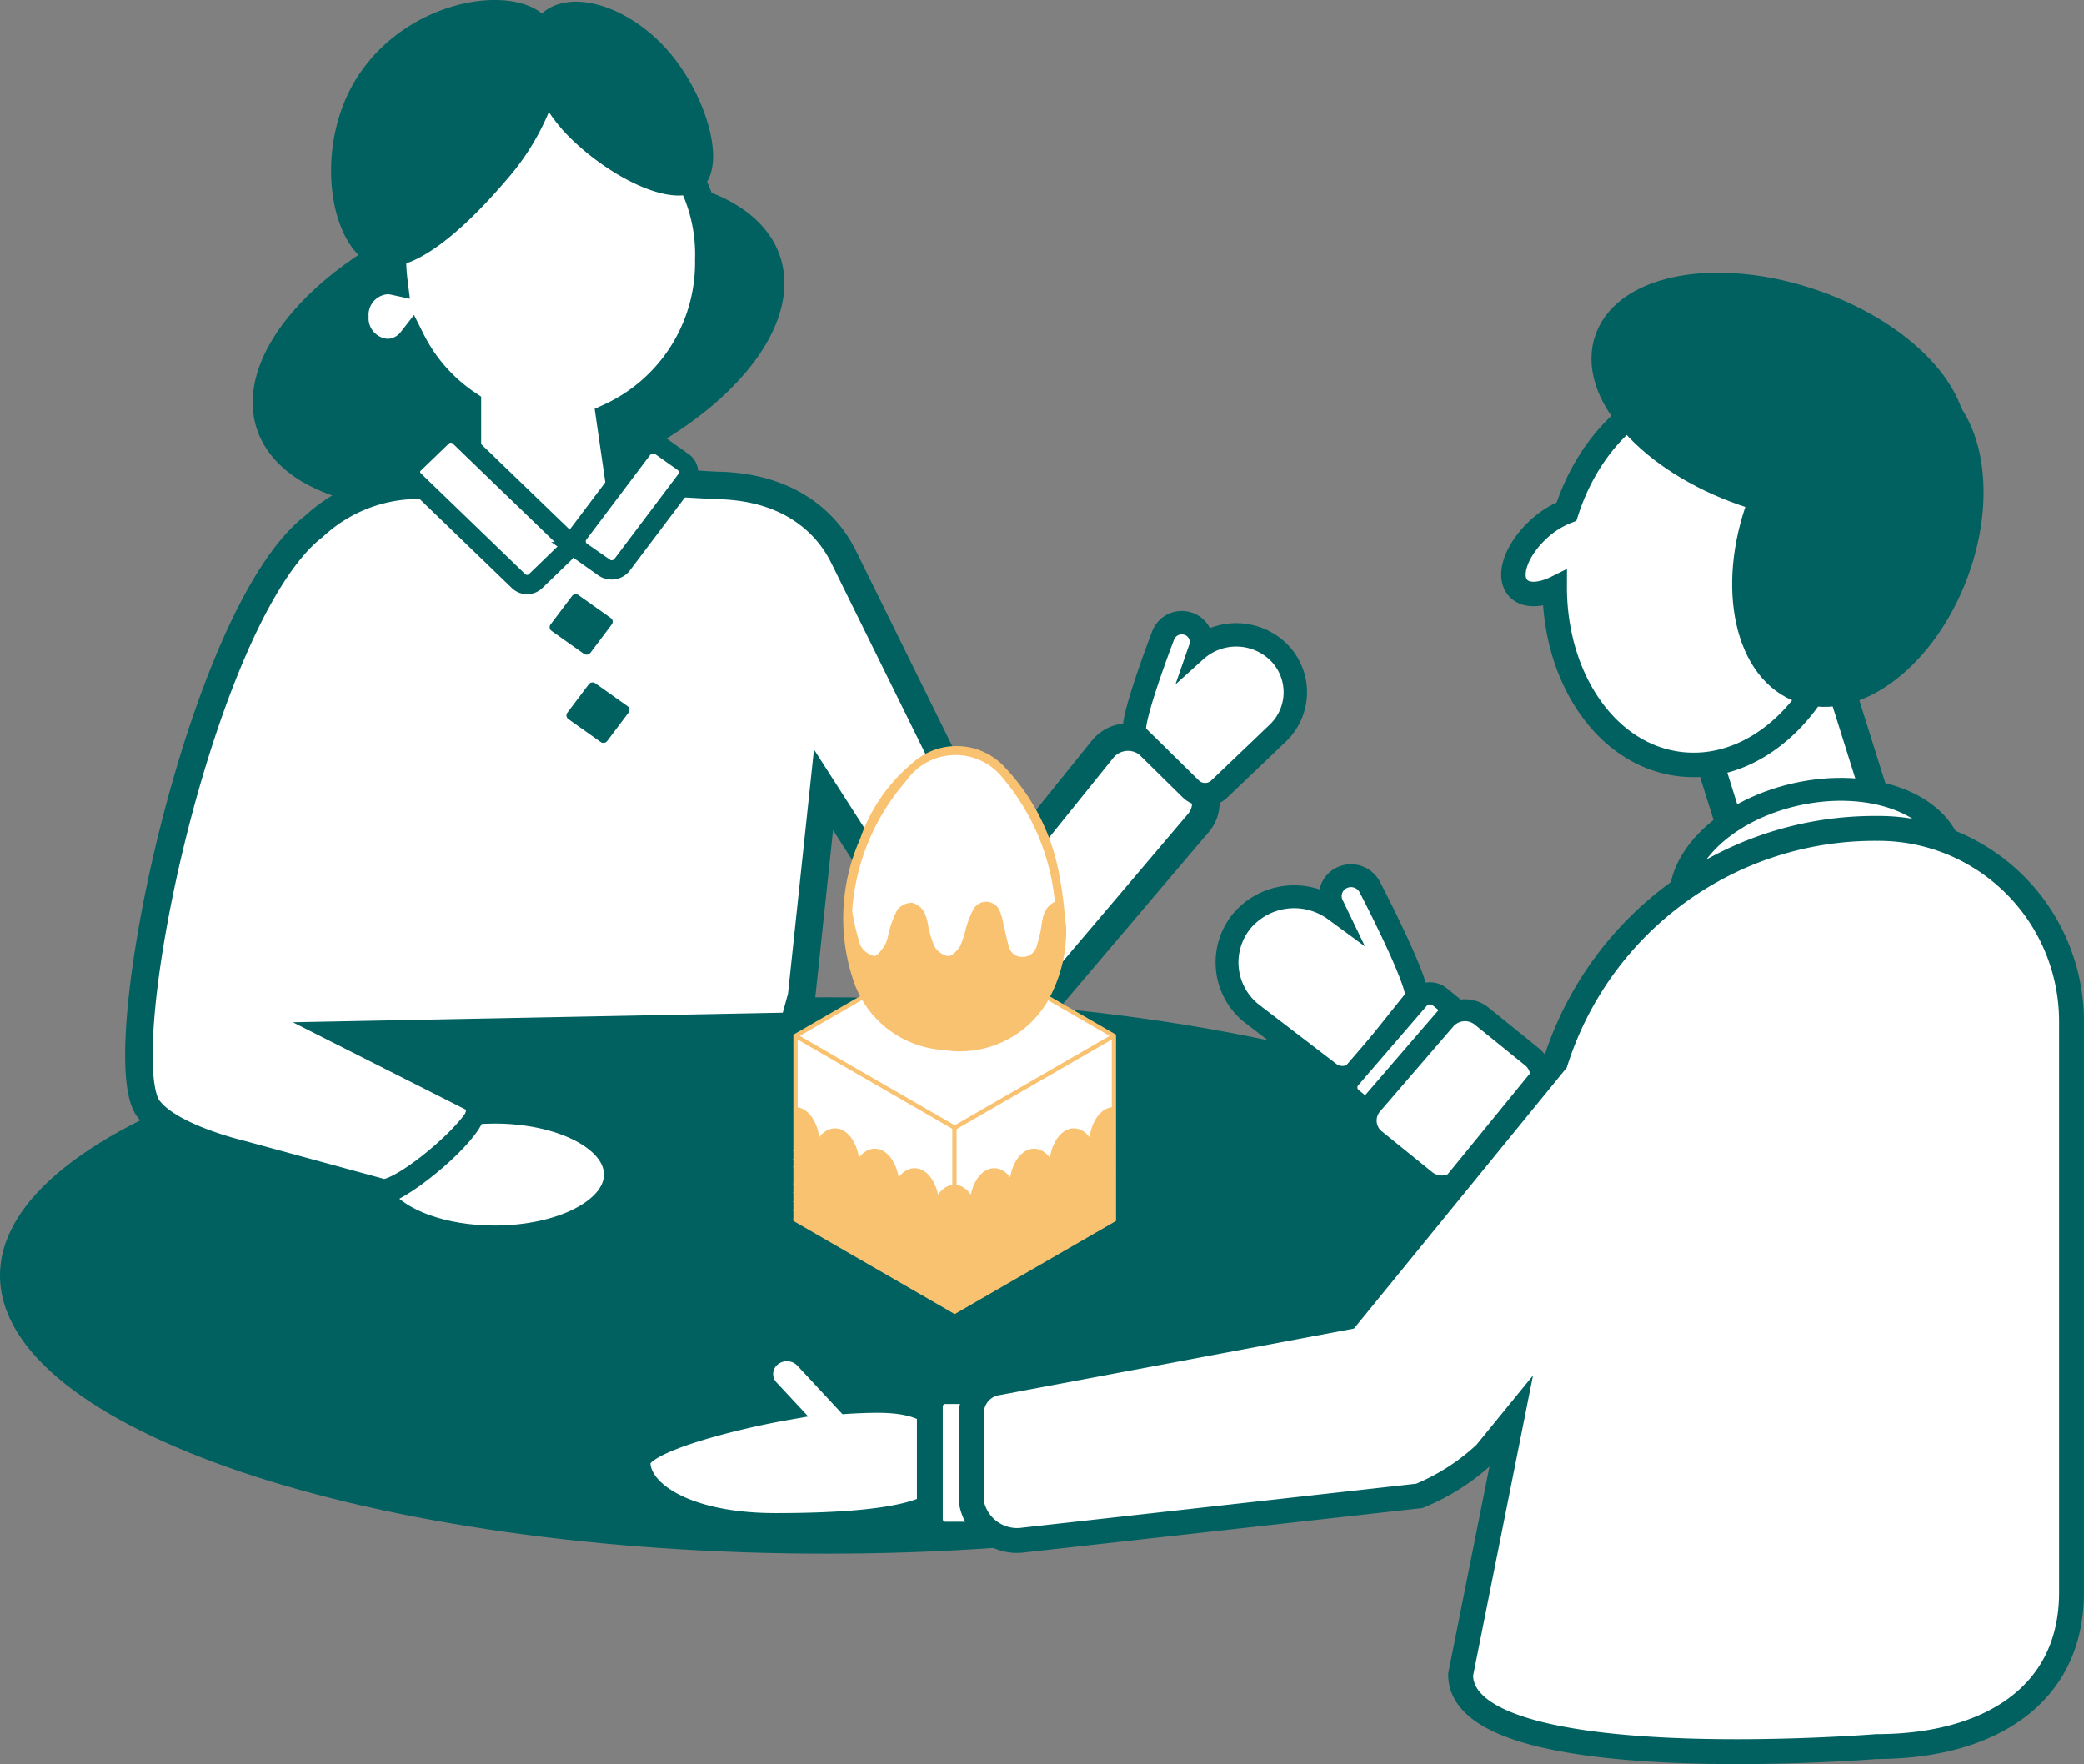 <svg xmlns="http://www.w3.org/2000/svg" xmlns:xlink="http://www.w3.org/1999/xlink" viewBox="0 0 75.76 64.128"><rect x="0" y="0" width="75.76" height="64.128" fill="#808080" stroke="none"/><defs><style>.cls-1,.cls-15,.cls-17,.cls-18{fill:none;}.cls-2{clip-path:url(#clip-path);}.cls-13,.cls-3{fill:#006160;}.cls-10,.cls-11,.cls-12,.cls-14,.cls-4,.cls-5,.cls-6,.cls-7,.cls-8,.cls-9{fill:#fff;}.cls-10,.cls-11,.cls-12,.cls-13,.cls-14,.cls-5,.cls-6,.cls-7,.cls-8,.cls-9{stroke:#006160;}.cls-10,.cls-11,.cls-12,.cls-13,.cls-14,.cls-15,.cls-17,.cls-18,.cls-5,.cls-6,.cls-7,.cls-8,.cls-9{stroke-miterlimit:10;}.cls-5{stroke-width:0.832px;}.cls-6{stroke-width:0.804px;}.cls-8{stroke-width:0.593px;}.cls-9{stroke-width:0.878px;}.cls-10{stroke-width:0.98px;}.cls-11{stroke-width:0.78px;}.cls-12{stroke-width:0.904px;}.cls-14{stroke-width:0.702px;}.cls-15,.cls-17,.cls-18{stroke:#f9c270;}.cls-15{stroke-width:0.155px;}.cls-16{fill:#f9c270;}.cls-17{stroke-width:0.116px;}.cls-18{stroke-width:0.31px;}</style><clipPath id="clip-path" transform="translate(0 0)"><rect class="cls-1" width="75.759" height="64.128"/></clipPath></defs><title>step1_6</title><g id="レイヤー_2" data-name="レイヤー 2"><g id="レイヤー_13" data-name="レイヤー 13"><g class="cls-2"><path class="cls-3" d="M60.073,46.364c0,5.585-13.448,10.112-30.036,10.112-16.589,0-30.037-4.527-30.037-10.112s13.448-10.112,30.037-10.112c16.588,0,30.036,4.527,30.036,10.112" transform="translate(0 0)"/><path class="cls-4" d="M45.121,33.508a2.494,2.494,0,0,1,3.401-.428l-.093-.193a.736.736,0,0,1,.366-.986.772.772,0,0,1,1.01.361s1.934,3.71,1.671,4.039l-2.06,2.574a.791.791,0,0,1-1.091.127l-2.778-2.128a2.371,2.371,0,0,1-.426-3.366" transform="translate(0 0)"/><path class="cls-5" d="M45.121,33.508a2.494,2.494,0,0,1,3.401-.428l-.093-.193a.736.736,0,0,1,.366-.986.772.772,0,0,1,1.01.361s1.934,3.71,1.671,4.039l-2.06,2.574a.791.791,0,0,1-1.091.127l-2.778-2.128A2.371,2.371,0,0,1,45.121,33.508Z" transform="translate(0 0)"/><path class="cls-4" d="M49.858,40.518l-.717-.58a.52.52,0,0,1-.07-.749l2.491-2.889a.562.562,0,0,1,.774-.068l.717.58a.52.52,0,0,1,.07.749l-2.491,2.89a.563.563,0,0,1-.774.067" transform="translate(0 0)"/><path class="cls-6" d="M49.858,40.518l-.717-.58a.52.52,0,0,1-.07-.749l2.491-2.889a.562.562,0,0,1,.774-.068l.717.58a.52.52,0,0,1,.07.749l-2.491,2.89A.563.563,0,0,1,49.858,40.518Z" transform="translate(0 0)"/><path class="cls-7" d="M55.731,39.639l-2.668,3.097a.862.862,0,0,1-1.184.103l-1.829-1.48a.799.799,0,0,1-.107-1.147l2.668-3.096a.862.862,0,0,1,1.184-.104l1.829,1.48a.799.799,0,0,1,.107,1.147" transform="translate(0 0)"/><path class="cls-8" d="M55.731,39.639l-2.668,3.097a.862.862,0,0,1-1.184.103l-1.829-1.48a.799.799,0,0,1-.107-1.147l2.668-3.096a.862.862,0,0,1,1.184-.104l1.829,1.48A.799.799,0,0,1,55.731,39.639Z" transform="translate(0 0)"/><path class="cls-4" d="M31.908,50.94c-.343,0-.719.015-1.109.039l-1.507-1.62a.947.947,0,0,0-1.296-.07.86.86,0,0,0-.073,1.244l.632.679c-1.733.304-5.326,1.17-5.326,1.943,0,1.104,1.741,2.262,4.959,2.262,3.219,0,6.15-.277,6.15-1.381,0-1.105.788-3.096-2.43-3.096" transform="translate(0 0)"/><path class="cls-5" d="M31.908,50.94c-.343,0-.719.015-1.109.039l-1.507-1.62a.947.947,0,0,0-1.296-.07.86.86,0,0,0-.073,1.244l.632.679c-1.733.304-5.326,1.17-5.326,1.943,0,1.104,1.741,2.262,4.959,2.262,3.219,0,6.15-.277,6.15-1.381C34.338,52.931,35.126,50.94,31.908,50.94Z" transform="translate(0 0)"/><path class="cls-7" d="M35.504,55.754h-1.138a.533.533,0,0,1-.533-.532v-4.093a.533.533,0,0,1,.533-.533h1.138a.533.533,0,0,1,.533.533v4.093a.532.532,0,0,1-.533.532" transform="translate(0 0)"/><path class="cls-9" d="M34.366,50.596h1.139a.533.533,0,0,1,.533.533v4.092a.533.533,0,0,1-.533.533h-1.138a.533.533,0,0,1-.533-.533v-4.093A.532.532,0,0,1,34.366,50.596Z"/><path class="cls-7" d="M66.527,31.336l-.772.229a2.299,2.299,0,0,1-2.847-1.474l-1.044-3.33a2.214,2.214,0,0,1,1.516-2.768l.772-.229a2.298,2.298,0,0,1,2.846,1.474l1.045,3.33a2.214,2.214,0,0,1-1.516,2.768" transform="translate(0 0)"/><path class="cls-10" d="M66.527,31.336l-.772.229a2.299,2.299,0,0,1-2.847-1.474l-1.044-3.33a2.214,2.214,0,0,1,1.516-2.768l.772-.229a2.298,2.298,0,0,1,2.846,1.474l1.045,3.33A2.214,2.214,0,0,1,66.527,31.336Z" transform="translate(0 0)"/><path class="cls-7" d="M62.63,14.093c-2.441-.251-4.722,1.691-5.638,4.544a3.201,3.201,0,0,0-1.054.672c-.779.733-1.089,1.65-.692,2.047.266.266.781.226,1.327-.046-.01,3.359,1.907,6.147,4.572,6.42,2.909.299,5.6-2.512,6.01-6.278.411-3.765-1.616-7.06-4.525-7.359" transform="translate(0 0)"/><path class="cls-11" d="M62.63,14.093c-2.441-.251-4.722,1.691-5.638,4.544a3.201,3.201,0,0,0-1.054.672c-.779.733-1.089,1.65-.692,2.047.266.266.781.226,1.327-.046-.01,3.359,1.907,6.147,4.572,6.42,2.909.299,5.6-2.512,6.01-6.278C67.566,17.687,65.538,14.392,62.63,14.093Z" transform="translate(0 0)"/><path class="cls-4" d="M70.943,30.956c.428,1.756-1.417,3.675-4.12,4.285-2.702.611-5.24-.319-5.668-2.075s1.416-3.675,4.119-4.285,5.241.319,5.669,2.075" transform="translate(0 0)"/><path class="cls-5" d="M70.943,30.956c.428,1.756-1.417,3.675-4.12,4.285-2.702.611-5.24-.319-5.668-2.075s1.416-3.675,4.119-4.285S70.515,29.2,70.943,30.956Z" transform="translate(0 0)"/><path class="cls-4" d="M68.225,30.114h0a12.177,12.177,0,0,0-11.673,8.476l-7.578,9.292-12.688,2.381a1.114,1.114,0,0,0-.961,1.254l-.012,3.08a1.687,1.687,0,0,0,1.918,1.381l14.365-1.602a7.899,7.899,0,0,0,2.41-1.548l.925-1.134-1.832,9.181c0,3.837,15.126,2.616,15.126,2.616,3.957,0,7.082-1.766,7.082-5.603V37.092a7.012,7.012,0,0,0-7.082-6.978" transform="translate(0 0)"/><path class="cls-12" d="M68.225,30.114h0a12.177,12.177,0,0,0-11.673,8.476l-7.578,9.292-12.688,2.381a1.114,1.114,0,0,0-.961,1.254l-.012,3.08a1.687,1.687,0,0,0,1.918,1.381l14.365-1.602a7.899,7.899,0,0,0,2.41-1.548l.925-1.134-1.832,9.181c0,3.837,15.126,2.616,15.126,2.616,3.957,0,7.082-1.766,7.082-5.603V37.092A7.012,7.012,0,0,0,68.225,30.114Z" transform="translate(0 0)"/><path class="cls-13" d="M69.567,14.061c1.949.678,2.621,3.689,1.501,6.727-1.12,3.037-3.608,4.95-5.557,4.272-1.948-.677-2.62-3.689-1.5-6.726,1.12-3.038,3.607-4.951,5.556-4.273" transform="translate(0 0)"/><path class="cls-13" d="M70.862,16.613c-.698,1.892-4.034,2.463-7.453,1.274-3.418-1.188-5.624-3.686-4.926-5.578.698-1.893,4.035-2.463,7.453-1.275,3.418,1.189,5.624,3.687,4.926,5.579" transform="translate(0 0)"/><path class="cls-3" d="M13.753,18.399c-4.534-.624-5.927-3.788-3.111-7.066,2.815-3.278,8.773-5.429,13.307-4.804,4.534.624,5.927,3.788,3.111,7.066-2.815,3.278-8.773,5.428-13.307,4.804" transform="translate(0 0)"/><path class="cls-4" d="M43.39,28.301l-1.67-1.267a1.189,1.189,0,0,0-1.631.194l-3.708,4.604-5.707-11.579c-.156-.286-1.159-2.568-4.648-2.608l-3.528-.199-.332-2.285a6.173,6.173,0,0,0,3.6-5.714,5.967,5.967,0,0,0-5.75-6.163,5.967,5.967,0,0,0-5.749,6.163,6.595,6.595,0,0,0,.051.776,1.134,1.134,0,0,0-.234-.026,1.252,1.252,0,0,0-1.184,1.311,1.252,1.252,0,0,0,1.184,1.31,1.13,1.13,0,0,0,.876-.436,6.038,6.038,0,0,0,2.032,2.304v2.959h-1.498a5.588,5.588,0,0,0-4.076,1.484c-4.166,3.199-7.549,19.558-5.975,21.233.825,1.019,3.341,1.597,3.35,1.601l4.938,1.348c.554.537,4.339-2.703,3.786-3.24l-4.85-2.451,16.173-.316.3-1.09.798-7.502,5.006,7.801a1.953,1.953,0,0,0,2.445.68l6.201-7.308a1.109,1.109,0,0,0-.2-1.584" transform="translate(0 0)"/><path class="cls-7" d="M43.39,28.301l-1.67-1.267a1.189,1.189,0,0,0-1.631.194l-3.708,4.604-5.707-11.579c-.156-.286-1.159-2.568-4.648-2.608l-3.528-.199-.332-2.285a6.173,6.173,0,0,0,3.6-5.714,5.967,5.967,0,0,0-5.75-6.163,5.967,5.967,0,0,0-5.749,6.163,6.595,6.595,0,0,0,.051.776,1.134,1.134,0,0,0-.234-.026,1.252,1.252,0,0,0-1.184,1.311,1.252,1.252,0,0,0,1.184,1.31,1.13,1.13,0,0,0,.876-.436,6.038,6.038,0,0,0,2.032,2.304v2.959h-1.498a5.588,5.588,0,0,0-4.076,1.484c-4.166,3.199-7.549,19.558-5.975,21.233.825,1.019,3.341,1.597,3.35,1.601l4.938,1.348c.554.537,4.339-2.703,3.786-3.24l-4.85-2.451,16.173-.316.3-1.09.798-7.502,5.006,7.801a1.953,1.953,0,0,0,2.445.68l6.201-7.308A1.109,1.109,0,0,0,43.39,28.301Z" transform="translate(0 0)"/><path class="cls-7" d="M46.419,23.749a2.131,2.131,0,0,0-2.908-.047l.059-.17a.622.622,0,0,0-.406-.79h-.001a.65.65,0,0,0-.814.393s-1.259,3.276-1.005,3.526l1.994,1.963a.677.677,0,0,0,.932.007l2.126-2.031a1.979,1.979,0,0,0,.023-2.851" transform="translate(0 0)"/><path class="cls-14" d="M46.419,23.749a2.131,2.131,0,0,0-2.908-.047l.059-.17a.622.622,0,0,0-.406-.79h-.001a.65.65,0,0,0-.814.393s-1.259,3.276-1.005,3.526l1.994,1.963a.677.677,0,0,0,.932.007l2.126-2.031A1.979,1.979,0,0,0,46.419,23.749Z" transform="translate(0 0)"/><path class="cls-4" d="M17.98,40.492c-.243,0-.48.013-.713.032-.186.751-2.356,2.624-3.344,2.933.609.842,2.193,1.444,4.057,1.444,2.39,0,4.327-.987,4.327-2.205,0-1.217-1.937-2.204-4.327-2.204" transform="translate(0 0)"/><path class="cls-14" d="M17.98,40.492c-.243,0-.48.013-.713.032-.186.751-2.356,2.624-3.344,2.933.609.842,2.193,1.444,4.057,1.444,2.39,0,4.327-.987,4.327-2.205C22.307,41.479,20.37,40.492,17.98,40.492Z" transform="translate(0 0)"/><path class="cls-4" d="M20.5,20.129l-1.032.997a.445.445,0,0,1-.613,0l-3.805-3.674a.409.409,0,0,1,0-.592l1.032-.997a.447.447,0,0,1,.614,0l3.804,3.674a.409.409,0,0,1,0,.592" transform="translate(0 0)"/><path class="cls-14" d="M20.5,20.129l-1.032.997a.445.445,0,0,1-.613,0l-3.805-3.674a.409.409,0,0,1,0-.592l1.032-.997a.447.447,0,0,1,.614,0l3.804,3.674A.409.409,0,0,1,20.5,20.129Z" transform="translate(0 0)"/><path class="cls-4" d="M21.949,20.626l-.81-.574a.456.456,0,0,1-.104-.649l2.321-3.079a.488.488,0,0,1,.668-.101l.81.574a.456.456,0,0,1,.104.649l-2.321,3.079a.488.488,0,0,1-.668.101" transform="translate(0 0)"/><path class="cls-14" d="M21.949,20.626l-.81-.574a.456.456,0,0,1-.104-.649l2.321-3.079a.488.488,0,0,1,.668-.101l.81.574a.456.456,0,0,1,.104.649l-2.321,3.079A.488.488,0,0,1,21.949,20.626Z" transform="translate(0 0)"/><path class="cls-3" d="M21.224,23.766l-1.174-.833a.164.164,0,0,1-.037-.231l.779-1.034a.173.173,0,0,1,.238-.036l1.173.833a.162.162,0,0,1,.037.231l-.778,1.034a.174.174,0,0,1-.238.036" transform="translate(0 0)"/><path class="cls-3" d="M24.115,1.659c-1.459-1.529-3.435-2.053-4.414-1.172-1.324-1.056-4.859-.428-6.63,2.192-1.571,2.324-1.207,5.671.117,6.727,1.324,1.055,3.496-.82,5.313-2.97a8.971,8.971,0,0,0,1.452-2.365,5.867,5.867,0,0,0,.617.779c1.458,1.528,3.969,2.857,4.948,1.976s.056-3.639-1.403-5.167" transform="translate(0 0)"/><path class="cls-3" d="M21.835,26.973l-1.174-.833a.164.164,0,0,1-.037-.231l.779-1.034a.173.173,0,0,1,.238-.036l1.173.833a.162.162,0,0,1,.037.231l-.778,1.034a.173.173,0,0,1-.238.036" transform="translate(0 0)"/></g><polygon class="cls-4" points="34.707 34.314 28.92 37.655 28.92 44.338 34.707 47.679 40.494 44.338 40.494 37.655 34.707 34.314"/><polygon class="cls-15" points="34.707 34.314 28.92 37.655 28.92 44.338 34.707 47.679 40.494 44.338 40.494 37.655 34.707 34.314"/><polyline class="cls-15" points="40.494 37.654 34.707 40.995 28.919 37.654"/><g class="cls-2"><path class="cls-16" d="M31.198,42.433c0,.75-.377,1.359-.843,1.359-.465,0-.842-.609-.842-1.359s.377-1.359.842-1.359c.466,0,.843.609.843,1.359" transform="translate(0 0)"/><path class="cls-17" d="M31.198,42.433c0,.75-.377,1.359-.843,1.359-.465,0-.842-.609-.842-1.359s.377-1.359.842-1.359C30.821,41.074,31.198,41.683,31.198,42.433Z" transform="translate(0 0)"/><path class="cls-16" d="M32.645,43.173c0,.75-.377,1.359-.843,1.359-.465,0-.842-.609-.842-1.359s.377-1.359.842-1.359c.466,0,.843.609.843,1.359" transform="translate(0 0)"/><path class="cls-17" d="M32.645,43.173c0,.75-.377,1.359-.843,1.359-.465,0-.842-.609-.842-1.359s.377-1.359.842-1.359C32.268,41.814,32.645,42.423,32.645,43.173Z" transform="translate(0 0)"/><path class="cls-16" d="M34.092,43.882c0,.75-.377,1.359-.843,1.359-.465,0-.842-.609-.842-1.359s.377-1.359.842-1.359c.466,0,.843.609.843,1.359" transform="translate(0 0)"/><path class="cls-17" d="M34.092,43.882c0,.75-.377,1.359-.843,1.359-.465,0-.842-.609-.842-1.359s.377-1.359.842-1.359C33.715,42.523,34.092,43.132,34.092,43.882Z" transform="translate(0 0)"/><path class="cls-16" d="M35.539,44.486c0,.75-.377,1.359-.843,1.359-.465,0-.842-.609-.842-1.359s.377-1.359.842-1.359c.466,0,.843.609.843,1.359" transform="translate(0 0)"/><path class="cls-17" d="M35.539,44.486c0,.75-.377,1.359-.843,1.359-.465,0-.842-.609-.842-1.359s.377-1.359.842-1.359C35.162,43.127,35.539,43.736,35.539,44.486Z" transform="translate(0 0)"/></g><line class="cls-15" x1="34.697" y1="40.917" x2="34.697" y2="47.6"/><path class="cls-18" d="M40.484,44.177l-5.787,3.341-5.788-3.341m11.575-.295-5.787,3.342-5.788-3.342m11.575-.321-5.787,3.341-5.788-3.341m11.575-.332-5.787,3.342-5.788-3.342m11.575-.323-5.787,3.341-5.788-3.341m11.575-.318-5.787,3.341-5.788-3.341m11.575-.299-5.787,3.342-5.788-3.342m11.575-.278-5.787,3.341-5.788-3.341m11.575-.31-5.787,3.341-5.788-3.341" transform="translate(0 0)"/><g class="cls-2"><path class="cls-16" d="M36.986,43.882c0,.75-.377,1.359-.843,1.359-.465,0-.842-.609-.842-1.359s.377-1.359.842-1.359c.466,0,.843.609.843,1.359" transform="translate(0 0)"/><path class="cls-17" d="M36.986,43.882c0,.75-.377,1.359-.843,1.359-.465,0-.842-.609-.842-1.359s.377-1.359.842-1.359C36.609,42.523,36.986,43.132,36.986,43.882Z" transform="translate(0 0)"/><path class="cls-16" d="M39.88,42.433c0,.75-.377,1.359-.843,1.359-.465,0-.842-.609-.842-1.359s.377-1.359.842-1.359c.466,0,.843.609.843,1.359" transform="translate(0 0)"/><path class="cls-17" d="M39.88,42.433c0,.75-.377,1.359-.843,1.359-.465,0-.842-.609-.842-1.359s.377-1.359.842-1.359C39.502,41.074,39.88,41.683,39.88,42.433Z" transform="translate(0 0)"/><path class="cls-16" d="M38.433,43.173c0,.75-.377,1.359-.843,1.359-.465,0-.842-.609-.842-1.359s.377-1.359.842-1.359c.466,0,.843.609.843,1.359" transform="translate(0 0)"/><path class="cls-17" d="M38.433,43.173c0,.75-.377,1.359-.843,1.359-.465,0-.842-.609-.842-1.359s.377-1.359.842-1.359C38.056,41.814,38.433,42.423,38.433,43.173Z" transform="translate(0 0)"/><path class="cls-16" d="M28.935,40.303v2.713c.453-.022.816-.62.816-1.356,0-.737-.363-1.335-.816-1.357" transform="translate(0 0)"/><path class="cls-17" d="M28.935,40.303v2.713c.453-.022.816-.62.816-1.356C29.751,40.923,29.388,40.325,28.935,40.303Z" transform="translate(0 0)"/><path class="cls-16" d="M40.446,40.304c-.448.032-.804.626-.804,1.356,0,.729.356,1.323.804,1.355Z" transform="translate(0 0)"/><path class="cls-17" d="M40.446,40.304c-.448.032-.804.626-.804,1.356,0,.729.356,1.323.804,1.355Z" transform="translate(0 0)"/><path class="cls-16" d="M38.701,33.706a5.162,5.162,0,0,1-.677,2.678,3.638,3.638,0,0,1-3.711,1.726,3.634,3.634,0,0,1-3.252-2.542,7.035,7.035,0,0,1,.266-5.061,6.116,6.116,0,0,1,1.862-2.707,2.331,2.331,0,0,1,3.34.178,7.561,7.561,0,0,1,1.95,4.007c.117.565.15,1.147.222,1.721" transform="translate(0 0)"/><path class="cls-17" d="M38.701,33.706a5.162,5.162,0,0,1-.677,2.678,3.638,3.638,0,0,1-3.711,1.726,3.634,3.634,0,0,1-3.252-2.542,7.035,7.035,0,0,1,.266-5.061,6.116,6.116,0,0,1,1.862-2.707,2.331,2.331,0,0,1,3.34.178,7.561,7.561,0,0,1,1.95,4.007C38.596,32.55,38.629,33.132,38.701,33.706Z" transform="translate(0 0)"/><path class="cls-4" d="M30.921,33.123a8.7,8.7,0,0,0,.304,1.264.815.815,0,0,0,.561.422c.126.019.326-.261.444-.44a2.071,2.071,0,0,0,.143-.477,3.544,3.544,0,0,1,.298-.788.624.624,0,0,1,.477-.23.643.643,0,0,1,.393.297,1.668,1.668,0,0,1,.143.477,3.342,3.342,0,0,0,.25.805.781.781,0,0,0,.534.359c.158.005.369-.206.476-.373a3.104,3.104,0,0,0,.22-.654,3.496,3.496,0,0,1,.279-.714.472.472,0,0,1,.845.062,1.894,1.894,0,0,1,.12.405c.07.287.123.579.205.863a.549.549,0,0,0,.564.441.581.581,0,0,0,.568-.444c.051-.145.081-.298.119-.448.102-.399.036-.871.499-1.113.033-.017.039-.119.03-.177a8.226,8.226,0,0,0-1.891-4.411,2.244,2.244,0,0,0-3.619.121,8.074,8.074,0,0,0-1.962,4.753" transform="translate(0 0)"/><path class="cls-17" d="M30.921,33.123a8.7,8.7,0,0,0,.304,1.264.815.815,0,0,0,.561.422c.126.019.326-.261.444-.44a2.071,2.071,0,0,0,.143-.477,3.544,3.544,0,0,1,.298-.788.624.624,0,0,1,.477-.23.643.643,0,0,1,.393.297,1.668,1.668,0,0,1,.143.477,3.342,3.342,0,0,0,.25.805.781.781,0,0,0,.534.359c.158.005.369-.206.476-.373a3.104,3.104,0,0,0,.22-.654,3.496,3.496,0,0,1,.279-.714.472.472,0,0,1,.845.062,1.894,1.894,0,0,1,.12.405c.07.287.123.579.205.863a.549.549,0,0,0,.564.441.581.581,0,0,0,.568-.444c.051-.145.081-.298.119-.448.102-.399.036-.871.499-1.113.033-.017.039-.119.03-.177a8.226,8.226,0,0,0-1.891-4.411,2.244,2.244,0,0,0-3.619.121A8.074,8.074,0,0,0,30.921,33.123Z" transform="translate(0 0)"/></g></g></g></svg>